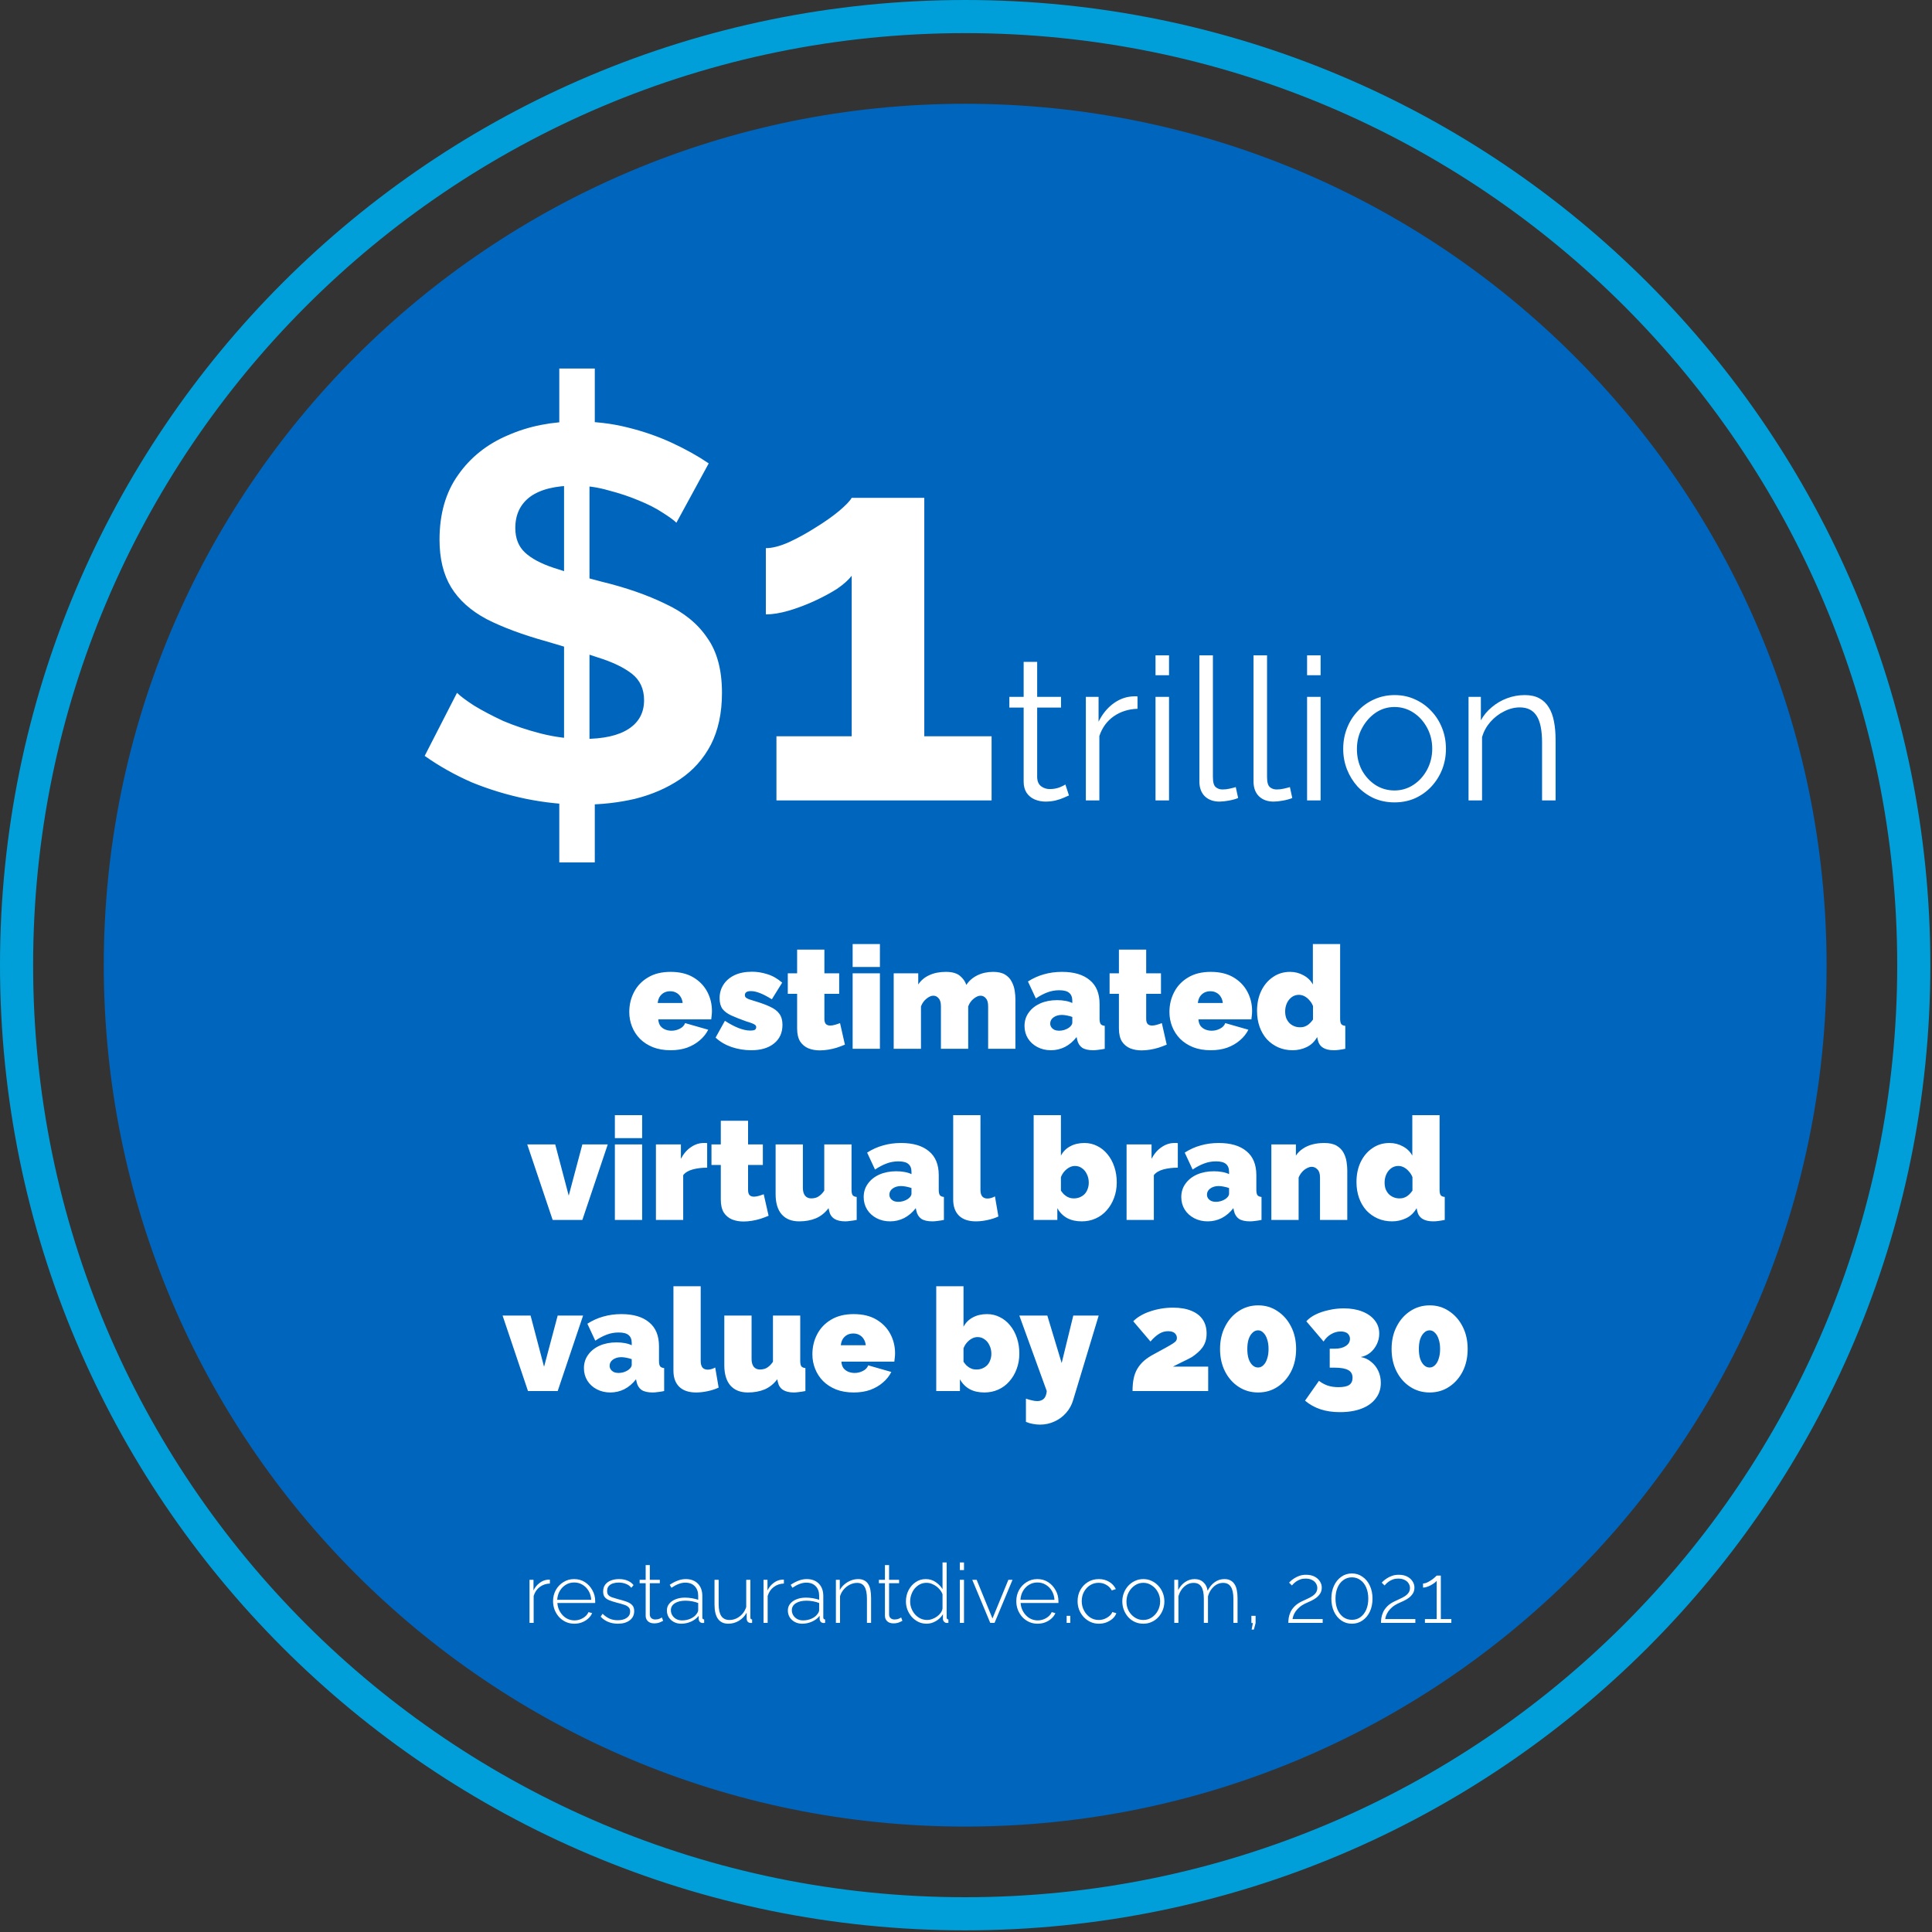 <?xml version="1.0" encoding="UTF-8"?> <svg xmlns="http://www.w3.org/2000/svg" width="350" height="350" viewBox="0 0 350 350" fill="none"><rect x="0" y="0" width="350" height="350" fill="#333333" stroke="none"/> <g clip-path="url(#clip0_3_110)"> <path d="M174.85 346.7C269.76 346.7 346.7 269.76 346.7 174.85C346.7 79.94 269.76 3 174.85 3C79.94 3 3 79.94 3 174.85C3 269.76 79.94 346.7 174.85 346.7Z" stroke="#009FDA" stroke-width="6" stroke-miterlimit="10"></path> <path d="M174.85 330.9C261.034 330.9 330.9 261.034 330.9 174.85C330.9 88.666 261.034 18.8 174.85 18.8C88.666 18.8 18.8 88.666 18.8 174.85C18.8 261.034 88.666 330.9 174.85 330.9Z" fill="#0065BD"></path> <path d="M101.32 138.856H107.752V156.232H101.32V138.856ZM102.184 137.32V84.808L106.792 83.752V137.512L102.184 137.32ZM101.32 66.76H107.752V82.6L101.32 83.56V66.76ZM122.536 94.696C122.088 94.248 121.256 93.64 120.04 92.872C118.888 92.104 117.448 91.368 115.72 90.664C114.056 89.96 112.232 89.352 110.248 88.84C108.264 88.264 106.248 87.976 104.2 87.976C100.616 87.976 97.896 88.648 96.04 89.992C94.248 91.336 93.352 93.224 93.352 95.656C93.352 97.512 93.928 98.984 95.08 100.072C96.232 101.16 97.96 102.088 100.264 102.856C102.568 103.624 105.448 104.456 108.904 105.352C113.384 106.44 117.256 107.784 120.52 109.384C123.848 110.92 126.376 112.968 128.104 115.528C129.896 118.024 130.792 121.352 130.792 125.512C130.792 129.16 130.12 132.296 128.776 134.92C127.432 137.48 125.576 139.56 123.208 141.16C120.84 142.76 118.12 143.944 115.048 144.712C112.04 145.416 108.872 145.768 105.544 145.768C102.152 145.768 98.728 145.416 95.272 144.712C91.88 144.008 88.616 143.016 85.48 141.736C82.408 140.392 79.56 138.792 76.936 136.936L82.792 125.512C83.368 126.088 84.392 126.856 85.864 127.816C87.336 128.712 89.096 129.64 91.144 130.6C93.256 131.496 95.56 132.264 98.056 132.904C100.616 133.544 103.176 133.864 105.736 133.864C109.32 133.864 112.04 133.256 113.896 132.04C115.752 130.824 116.68 129.096 116.68 126.856C116.68 124.808 115.944 123.208 114.472 122.056C113 120.904 110.92 119.912 108.232 119.08C105.608 118.184 102.536 117.224 99.016 116.2C94.664 114.984 91.048 113.64 88.168 112.168C85.288 110.632 83.144 108.712 81.736 106.408C80.328 104.104 79.624 101.224 79.624 97.768C79.624 93.096 80.744 89.192 82.984 86.056C85.224 82.856 88.232 80.456 92.008 78.856C95.784 77.192 99.976 76.36 104.584 76.36C107.784 76.36 110.792 76.712 113.608 77.416C116.488 78.12 119.176 79.048 121.672 80.2C124.168 81.352 126.408 82.6 128.392 83.944L122.536 94.696ZM179.636 133.384V145H140.66V133.384H154.292V104.296C153.716 105.064 152.82 105.864 151.604 106.696C150.388 107.464 149.012 108.2 147.476 108.904C145.94 109.608 144.404 110.184 142.868 110.632C141.332 111.08 139.956 111.304 138.74 111.304V99.304C139.892 99.304 141.268 98.952 142.868 98.248C144.532 97.48 146.164 96.584 147.764 95.56C149.428 94.536 150.836 93.544 151.988 92.584C153.204 91.56 153.972 90.76 154.292 90.184H167.444V133.384H179.636ZM193.653 144.1C193.461 144.172 193.161 144.304 192.753 144.496C192.345 144.688 191.853 144.856 191.277 145C190.701 145.144 190.077 145.216 189.405 145.216C188.709 145.216 188.049 145.084 187.425 144.82C186.825 144.556 186.345 144.16 185.985 143.632C185.625 143.08 185.445 142.408 185.445 141.616V128.188H182.853V126.244H185.445V119.908H187.893V126.244H192.213V128.188H187.893V140.932C187.941 141.604 188.181 142.108 188.613 142.444C189.069 142.78 189.585 142.948 190.161 142.948C190.833 142.948 191.445 142.84 191.997 142.624C192.549 142.384 192.885 142.216 193.005 142.12L193.653 144.1ZM206.072 128.404C204.44 128.452 203 128.908 201.752 129.772C200.528 130.636 199.664 131.824 199.16 133.336V145H196.712V126.244H199.016V130.744C199.664 129.424 200.516 128.356 201.572 127.54C202.652 126.724 203.792 126.268 204.992 126.172C205.232 126.148 205.436 126.136 205.604 126.136C205.796 126.136 205.952 126.148 206.072 126.172V128.404ZM209.333 145V126.244H211.781V145H209.333ZM209.333 122.32V118.72H211.781V122.32H209.333ZM217.281 118.72H219.729V140.752C219.729 141.688 219.897 142.3 220.233 142.588C220.569 142.876 220.977 143.02 221.457 143.02C221.889 143.02 222.321 142.972 222.753 142.876C223.185 142.78 223.557 142.684 223.869 142.588L224.301 144.568C223.845 144.76 223.281 144.916 222.609 145.036C221.961 145.156 221.397 145.216 220.917 145.216C219.813 145.216 218.925 144.892 218.253 144.244C217.605 143.596 217.281 142.708 217.281 141.58V118.72ZM227.089 118.72H229.537V140.752C229.537 141.688 229.705 142.3 230.041 142.588C230.377 142.876 230.785 143.02 231.265 143.02C231.697 143.02 232.129 142.972 232.561 142.876C232.993 142.78 233.365 142.684 233.677 142.588L234.109 144.568C233.653 144.76 233.089 144.916 232.417 145.036C231.769 145.156 231.205 145.216 230.725 145.216C229.621 145.216 228.733 144.892 228.061 144.244C227.413 143.596 227.089 142.708 227.089 141.58V118.72ZM236.79 145V126.244H239.238V145H236.79ZM236.79 122.32V118.72H239.238V122.32H236.79ZM252.622 145.36C251.278 145.36 250.03 145.108 248.878 144.604C247.75 144.076 246.766 143.368 245.926 142.48C245.11 141.568 244.474 140.536 244.018 139.384C243.562 138.208 243.334 136.972 243.334 135.676C243.334 134.332 243.562 133.084 244.018 131.932C244.474 130.756 245.122 129.724 245.962 128.836C246.802 127.924 247.786 127.216 248.914 126.712C250.066 126.184 251.314 125.92 252.658 125.92C254.002 125.92 255.238 126.184 256.366 126.712C257.494 127.216 258.478 127.924 259.318 128.836C260.158 129.724 260.806 130.756 261.262 131.932C261.718 133.084 261.946 134.332 261.946 135.676C261.946 136.972 261.718 138.208 261.262 139.384C260.806 140.536 260.158 141.568 259.318 142.48C258.502 143.368 257.518 144.076 256.366 144.604C255.238 145.108 253.99 145.36 252.622 145.36ZM245.818 135.712C245.818 137.104 246.118 138.376 246.718 139.528C247.342 140.656 248.17 141.556 249.202 142.228C250.234 142.876 251.374 143.2 252.622 143.2C253.87 143.2 255.01 142.864 256.042 142.192C257.074 141.52 257.902 140.608 258.526 139.456C259.15 138.28 259.462 137.008 259.462 135.64C259.462 134.248 259.15 132.976 258.526 131.824C257.902 130.672 257.074 129.76 256.042 129.088C255.01 128.416 253.87 128.08 252.622 128.08C251.374 128.08 250.234 128.428 249.202 129.124C248.194 129.82 247.378 130.744 246.754 131.896C246.13 133.024 245.818 134.296 245.818 135.712ZM281.808 145H279.36V134.524C279.36 132.316 279.036 130.708 278.388 129.7C277.74 128.668 276.72 128.152 275.328 128.152C274.368 128.152 273.42 128.392 272.484 128.872C271.548 129.328 270.72 129.964 270 130.78C269.304 131.572 268.8 132.484 268.488 133.516V145H266.04V126.244H268.272V130.492C268.776 129.58 269.436 128.788 270.252 128.116C271.068 127.42 271.992 126.88 273.024 126.496C274.056 126.112 275.124 125.92 276.228 125.92C277.26 125.92 278.136 126.112 278.856 126.496C279.576 126.88 280.152 127.432 280.584 128.152C281.016 128.848 281.328 129.7 281.52 130.708C281.712 131.692 281.808 132.796 281.808 134.02V145ZM121.487 190.26C120.291 190.26 119.225 190.078 118.289 189.714C117.353 189.333 116.564 188.821 115.923 188.18C115.299 187.539 114.822 186.802 114.493 185.97C114.164 185.138 113.999 184.263 113.999 183.344C113.999 182.027 114.285 180.822 114.857 179.73C115.429 178.621 116.27 177.737 117.379 177.078C118.488 176.402 119.858 176.064 121.487 176.064C123.116 176.064 124.486 176.393 125.595 177.052C126.704 177.711 127.545 178.577 128.117 179.652C128.689 180.727 128.975 181.897 128.975 183.162C128.975 183.422 128.958 183.691 128.923 183.968C128.906 184.228 128.88 184.462 128.845 184.67H119.251C119.286 185.155 119.416 185.554 119.641 185.866C119.884 186.161 120.178 186.377 120.525 186.516C120.889 186.655 121.262 186.724 121.643 186.724C122.18 186.724 122.683 186.603 123.151 186.36C123.636 186.117 123.957 185.779 124.113 185.346L128.299 186.542C127.935 187.27 127.424 187.911 126.765 188.466C126.124 189.021 125.361 189.463 124.477 189.792C123.593 190.104 122.596 190.26 121.487 190.26ZM119.147 181.706H123.671C123.619 181.255 123.489 180.874 123.281 180.562C123.09 180.25 122.83 180.007 122.501 179.834C122.189 179.661 121.825 179.574 121.409 179.574C120.993 179.574 120.62 179.661 120.291 179.834C119.979 180.007 119.719 180.25 119.511 180.562C119.32 180.874 119.199 181.255 119.147 181.706ZM136.083 190.26C134.887 190.26 133.708 190.069 132.547 189.688C131.403 189.289 130.432 188.717 129.635 187.972L131.325 184.93C132.174 185.485 132.989 185.918 133.769 186.23C134.566 186.542 135.285 186.698 135.927 186.698C136.291 186.698 136.559 186.655 136.733 186.568C136.906 186.464 136.993 186.299 136.993 186.074C136.993 185.918 136.932 185.788 136.811 185.684C136.689 185.58 136.49 185.476 136.213 185.372C135.953 185.268 135.615 185.155 135.199 185.034C134.124 184.653 133.223 184.297 132.495 183.968C131.784 183.639 131.247 183.24 130.883 182.772C130.536 182.287 130.363 181.645 130.363 180.848C130.363 179.912 130.597 179.089 131.065 178.378C131.533 177.65 132.2 177.078 133.067 176.662C133.951 176.246 135.008 176.038 136.239 176.038C137.157 176.038 138.076 176.185 138.995 176.48C139.931 176.757 140.832 177.269 141.699 178.014L139.827 181.03C138.96 180.493 138.223 180.111 137.617 179.886C137.027 179.661 136.499 179.548 136.031 179.548C135.805 179.548 135.606 179.574 135.433 179.626C135.277 179.678 135.155 179.756 135.069 179.86C134.982 179.964 134.939 180.103 134.939 180.276C134.939 180.449 134.999 180.597 135.121 180.718C135.242 180.822 135.433 180.926 135.693 181.03C135.953 181.117 136.282 181.221 136.681 181.342C137.859 181.689 138.821 182.044 139.567 182.408C140.312 182.755 140.858 183.179 141.205 183.682C141.569 184.185 141.751 184.843 141.751 185.658C141.751 187.097 141.239 188.223 140.217 189.038C139.211 189.853 137.833 190.26 136.083 190.26ZM153.064 189.246C152.613 189.437 152.128 189.619 151.608 189.792C151.105 189.948 150.585 190.069 150.048 190.156C149.528 190.243 149.016 190.286 148.514 190.286C147.768 190.286 147.084 190.165 146.46 189.922C145.836 189.662 145.333 189.246 144.952 188.674C144.588 188.085 144.406 187.296 144.406 186.308V180.042H142.716V176.324H144.406V172.034H149.346V176.324H152.024V180.042H149.346V184.566C149.346 185.017 149.441 185.337 149.632 185.528C149.822 185.701 150.082 185.788 150.412 185.788C150.654 185.788 150.932 185.745 151.244 185.658C151.556 185.571 151.868 185.467 152.18 185.346L153.064 189.246ZM154.464 190V176.324H159.404V190H154.464ZM154.464 175.18V171.02H159.404V175.18H154.464ZM183.951 190H179.011V182.304C179.011 181.628 178.873 181.143 178.595 180.848C178.335 180.536 178.015 180.38 177.633 180.38C177.252 180.38 176.836 180.562 176.385 180.926C175.935 181.29 175.605 181.758 175.397 182.33V190H170.457V182.304C170.457 181.628 170.319 181.143 170.041 180.848C169.781 180.536 169.461 180.38 169.079 180.38C168.698 180.38 168.282 180.562 167.831 180.926C167.381 181.29 167.051 181.758 166.843 182.33V190H161.903V176.324H166.349V178.352C166.835 177.607 167.502 177.043 168.351 176.662C169.201 176.263 170.206 176.064 171.367 176.064C172.494 176.064 173.343 176.307 173.915 176.792C174.487 177.277 174.869 177.823 175.059 178.43C175.545 177.685 176.212 177.104 177.061 176.688C177.911 176.272 178.864 176.064 179.921 176.064C180.823 176.064 181.542 176.229 182.079 176.558C182.617 176.887 183.015 177.312 183.275 177.832C183.553 178.352 183.735 178.898 183.821 179.47C183.908 180.025 183.951 180.536 183.951 181.004V190ZM185.6 185.866C185.6 184.947 185.852 184.141 186.354 183.448C186.857 182.737 187.55 182.183 188.434 181.784C189.336 181.385 190.358 181.186 191.502 181.186C192.04 181.186 192.542 181.229 193.01 181.316C193.496 181.403 193.912 181.533 194.258 181.706V181.29C194.258 180.649 194.068 180.172 193.686 179.86C193.322 179.548 192.724 179.392 191.892 179.392C191.13 179.392 190.41 179.522 189.734 179.782C189.076 180.025 188.382 180.389 187.654 180.874L186.224 177.806C187.143 177.217 188.105 176.783 189.11 176.506C190.133 176.211 191.225 176.064 192.386 176.064C194.553 176.064 196.226 176.558 197.404 177.546C198.6 178.517 199.198 179.964 199.198 181.888V184.54C199.198 185.008 199.268 185.337 199.406 185.528C199.545 185.701 199.788 185.805 200.134 185.84V190C199.736 190.087 199.354 190.147 198.99 190.182C198.644 190.234 198.332 190.26 198.054 190.26C197.17 190.26 196.494 190.104 196.026 189.792C195.576 189.463 195.281 188.986 195.142 188.362L195.038 187.868C194.432 188.648 193.73 189.246 192.932 189.662C192.135 190.061 191.286 190.26 190.384 190.26C189.483 190.26 188.668 190.069 187.94 189.688C187.212 189.307 186.64 188.787 186.224 188.128C185.808 187.452 185.6 186.698 185.6 185.866ZM193.608 186.204C193.799 186.065 193.955 185.918 194.076 185.762C194.198 185.589 194.258 185.415 194.258 185.242V184.228C193.981 184.124 193.66 184.037 193.296 183.968C192.95 183.899 192.638 183.864 192.36 183.864C191.771 183.864 191.268 184.011 190.852 184.306C190.454 184.601 190.254 184.973 190.254 185.424C190.254 185.667 190.324 185.892 190.462 186.1C190.601 186.291 190.792 186.447 191.034 186.568C191.277 186.672 191.554 186.724 191.866 186.724C192.161 186.724 192.464 186.681 192.776 186.594C193.106 186.49 193.383 186.36 193.608 186.204ZM211.361 189.246C210.91 189.437 210.425 189.619 209.905 189.792C209.402 189.948 208.882 190.069 208.345 190.156C207.825 190.243 207.313 190.286 206.811 190.286C206.065 190.286 205.381 190.165 204.757 189.922C204.133 189.662 203.63 189.246 203.249 188.674C202.885 188.085 202.703 187.296 202.703 186.308V180.042H201.013V176.324H202.703V172.034H207.643V176.324H210.321V180.042H207.643V184.566C207.643 185.017 207.738 185.337 207.929 185.528C208.119 185.701 208.379 185.788 208.709 185.788C208.951 185.788 209.229 185.745 209.541 185.658C209.853 185.571 210.165 185.467 210.477 185.346L211.361 189.246ZM219.342 190.26C218.146 190.26 217.08 190.078 216.144 189.714C215.208 189.333 214.42 188.821 213.778 188.18C213.154 187.539 212.678 186.802 212.348 185.97C212.019 185.138 211.854 184.263 211.854 183.344C211.854 182.027 212.14 180.822 212.712 179.73C213.284 178.621 214.125 177.737 215.234 177.078C216.344 176.402 217.713 176.064 219.342 176.064C220.972 176.064 222.341 176.393 223.45 177.052C224.56 177.711 225.4 178.577 225.972 179.652C226.544 180.727 226.83 181.897 226.83 183.162C226.83 183.422 226.813 183.691 226.778 183.968C226.761 184.228 226.735 184.462 226.7 184.67H217.106C217.141 185.155 217.271 185.554 217.496 185.866C217.739 186.161 218.034 186.377 218.38 186.516C218.744 186.655 219.117 186.724 219.498 186.724C220.036 186.724 220.538 186.603 221.006 186.36C221.492 186.117 221.812 185.779 221.968 185.346L226.154 186.542C225.79 187.27 225.279 187.911 224.62 188.466C223.979 189.021 223.216 189.463 222.332 189.792C221.448 190.104 220.452 190.26 219.342 190.26ZM217.002 181.706H221.526C221.474 181.255 221.344 180.874 221.136 180.562C220.946 180.25 220.686 180.007 220.356 179.834C220.044 179.661 219.68 179.574 219.264 179.574C218.848 179.574 218.476 179.661 218.146 179.834C217.834 180.007 217.574 180.25 217.366 180.562C217.176 180.874 217.054 181.255 217.002 181.706ZM227.724 183.136C227.724 181.784 227.975 180.579 228.478 179.522C228.998 178.447 229.709 177.607 230.61 177C231.511 176.376 232.543 176.064 233.704 176.064C234.588 176.064 235.403 176.272 236.148 176.688C236.893 177.087 237.457 177.641 237.838 178.352V171.02H242.778V184.54C242.778 185.008 242.847 185.337 242.986 185.528C243.125 185.701 243.367 185.805 243.714 185.84V190C242.865 190.173 242.171 190.26 241.634 190.26C240.802 190.26 240.143 190.104 239.658 189.792C239.173 189.48 238.861 189.003 238.722 188.362L238.618 187.868C238.15 188.7 237.517 189.307 236.72 189.688C235.923 190.069 235.073 190.26 234.172 190.26C233.236 190.26 232.369 190.087 231.572 189.74C230.792 189.393 230.107 188.908 229.518 188.284C228.946 187.643 228.504 186.889 228.192 186.022C227.88 185.138 227.724 184.176 227.724 183.136ZM237.864 184.696V182.252C237.708 181.853 237.491 181.507 237.214 181.212C236.954 180.9 236.659 180.657 236.33 180.484C236.001 180.311 235.663 180.224 235.316 180.224C234.952 180.224 234.614 180.302 234.302 180.458C234.007 180.614 233.747 180.831 233.522 181.108C233.297 181.385 233.123 181.706 233.002 182.07C232.881 182.434 232.82 182.824 232.82 183.24C232.82 183.673 232.881 184.063 233.002 184.41C233.141 184.757 233.331 185.06 233.574 185.32C233.817 185.563 234.103 185.753 234.432 185.892C234.761 186.031 235.125 186.1 235.524 186.1C235.767 186.1 235.992 186.074 236.2 186.022C236.408 185.953 236.607 185.866 236.798 185.762C236.989 185.641 237.171 185.493 237.344 185.32C237.535 185.129 237.708 184.921 237.864 184.696ZM100.118 221L95.516 207.324H100.586L103.03 216.606L105.5 207.324H110.102L105.5 221H100.118ZM111.389 221V207.324H116.329V221H111.389ZM111.389 206.18V202.02H116.329V206.18H111.389ZM128.11 211.536C127.157 211.536 126.29 211.64 125.51 211.848C124.73 212.056 124.149 212.403 123.768 212.888V221H118.828V207.324H123.352V209.924C123.837 209.005 124.444 208.303 125.172 207.818C125.9 207.315 126.671 207.064 127.486 207.064C127.677 207.064 127.807 207.064 127.876 207.064C127.963 207.064 128.041 207.073 128.11 207.09V211.536ZM139.238 220.246C138.788 220.437 138.302 220.619 137.782 220.792C137.28 220.948 136.76 221.069 136.222 221.156C135.702 221.243 135.191 221.286 134.688 221.286C133.943 221.286 133.258 221.165 132.634 220.922C132.01 220.662 131.508 220.246 131.126 219.674C130.762 219.085 130.58 218.296 130.58 217.308V211.042H128.89V207.324H130.58V203.034H135.52V207.324H138.198V211.042H135.52V215.566C135.52 216.017 135.616 216.337 135.806 216.528C135.997 216.701 136.257 216.788 136.586 216.788C136.829 216.788 137.106 216.745 137.418 216.658C137.73 216.571 138.042 216.467 138.354 216.346L139.238 220.246ZM140.509 216.32V207.324H145.449V215.202C145.449 215.791 145.579 216.259 145.839 216.606C146.116 216.935 146.489 217.1 146.957 217.1C147.217 217.1 147.477 217.065 147.737 216.996C147.997 216.927 148.257 216.788 148.517 216.58C148.794 216.372 149.063 216.077 149.323 215.696V207.324H154.263V215.54C154.263 216.008 154.332 216.337 154.471 216.528C154.609 216.701 154.852 216.805 155.199 216.84V221C154.765 221.087 154.375 221.147 154.029 221.182C153.682 221.234 153.379 221.26 153.119 221.26C152.287 221.26 151.628 221.104 151.143 220.792C150.657 220.48 150.345 220.003 150.207 219.362L150.103 218.868C149.461 219.717 148.69 220.333 147.789 220.714C146.905 221.078 145.899 221.26 144.773 221.26C143.403 221.26 142.346 220.835 141.601 219.986C140.873 219.137 140.509 217.915 140.509 216.32ZM156.465 216.866C156.465 215.947 156.716 215.141 157.219 214.448C157.721 213.737 158.415 213.183 159.299 212.784C160.2 212.385 161.223 212.186 162.367 212.186C162.904 212.186 163.407 212.229 163.875 212.316C164.36 212.403 164.776 212.533 165.123 212.706V212.29C165.123 211.649 164.932 211.172 164.551 210.86C164.187 210.548 163.589 210.392 162.757 210.392C161.994 210.392 161.275 210.522 160.599 210.782C159.94 211.025 159.247 211.389 158.519 211.874L157.089 208.806C158.007 208.217 158.969 207.783 159.975 207.506C160.997 207.211 162.089 207.064 163.251 207.064C165.417 207.064 167.09 207.558 168.269 208.546C169.465 209.517 170.063 210.964 170.063 212.888V215.54C170.063 216.008 170.132 216.337 170.271 216.528C170.409 216.701 170.652 216.805 170.999 216.84V221C170.6 221.087 170.219 221.147 169.855 221.182C169.508 221.234 169.196 221.26 168.919 221.26C168.035 221.26 167.359 221.104 166.891 220.792C166.44 220.463 166.145 219.986 166.007 219.362L165.903 218.868C165.296 219.648 164.594 220.246 163.797 220.662C162.999 221.061 162.15 221.26 161.249 221.26C160.347 221.26 159.533 221.069 158.805 220.688C158.077 220.307 157.505 219.787 157.089 219.128C156.673 218.452 156.465 217.698 156.465 216.866ZM164.473 217.204C164.663 217.065 164.819 216.918 164.941 216.762C165.062 216.589 165.123 216.415 165.123 216.242V215.228C164.845 215.124 164.525 215.037 164.161 214.968C163.814 214.899 163.502 214.864 163.225 214.864C162.635 214.864 162.133 215.011 161.717 215.306C161.318 215.601 161.119 215.973 161.119 216.424C161.119 216.667 161.188 216.892 161.327 217.1C161.465 217.291 161.656 217.447 161.899 217.568C162.141 217.672 162.419 217.724 162.731 217.724C163.025 217.724 163.329 217.681 163.641 217.594C163.97 217.49 164.247 217.36 164.473 217.204ZM172.679 202.02H177.619V215.566C177.619 216.069 177.723 216.459 177.931 216.736C178.156 216.996 178.477 217.126 178.893 217.126C179.101 217.126 179.326 217.091 179.569 217.022C179.812 216.953 180.037 216.857 180.245 216.736L180.869 220.376C180.28 220.653 179.612 220.87 178.867 221.026C178.139 221.182 177.446 221.26 176.787 221.26C175.47 221.26 174.456 220.922 173.745 220.246C173.034 219.553 172.679 218.573 172.679 217.308V202.02ZM195.966 221.26C194.943 221.26 194.059 221.061 193.314 220.662C192.568 220.246 191.979 219.648 191.546 218.868V221H187.256V202.02H192.196V209.352C192.594 208.607 193.158 208.043 193.886 207.662C194.614 207.263 195.472 207.064 196.46 207.064C197.292 207.064 198.063 207.246 198.774 207.61C199.484 207.957 200.1 208.451 200.62 209.092C201.157 209.733 201.573 210.496 201.868 211.38C202.162 212.247 202.31 213.191 202.31 214.214C202.31 215.219 202.145 216.155 201.816 217.022C201.504 217.871 201.062 218.617 200.49 219.258C199.935 219.899 199.268 220.393 198.488 220.74C197.725 221.087 196.884 221.26 195.966 221.26ZM194.536 217.1C194.934 217.1 195.298 217.031 195.628 216.892C195.957 216.753 196.243 216.563 196.486 216.32C196.728 216.06 196.91 215.757 197.032 215.41C197.17 215.063 197.24 214.673 197.24 214.24C197.24 213.685 197.127 213.183 196.902 212.732C196.694 212.264 196.399 211.9 196.018 211.64C195.654 211.363 195.229 211.224 194.744 211.224C194.397 211.224 194.059 211.311 193.73 211.484C193.4 211.657 193.097 211.9 192.82 212.212C192.56 212.507 192.352 212.853 192.196 213.252V215.696C192.352 215.921 192.516 216.129 192.69 216.32C192.88 216.493 193.071 216.641 193.262 216.762C193.452 216.866 193.652 216.953 193.86 217.022C194.085 217.074 194.31 217.1 194.536 217.1ZM213.372 211.536C212.418 211.536 211.552 211.64 210.772 211.848C209.992 212.056 209.411 212.403 209.03 212.888V221H204.09V207.324H208.614V209.924C209.099 209.005 209.706 208.303 210.434 207.818C211.162 207.315 211.933 207.064 212.748 207.064C212.938 207.064 213.068 207.064 213.138 207.064C213.224 207.064 213.302 207.073 213.372 207.09V211.536ZM214 216.866C214 215.947 214.251 215.141 214.754 214.448C215.257 213.737 215.95 213.183 216.834 212.784C217.735 212.385 218.758 212.186 219.902 212.186C220.439 212.186 220.942 212.229 221.41 212.316C221.895 212.403 222.311 212.533 222.658 212.706V212.29C222.658 211.649 222.467 211.172 222.086 210.86C221.722 210.548 221.124 210.392 220.292 210.392C219.529 210.392 218.81 210.522 218.134 210.782C217.475 211.025 216.782 211.389 216.054 211.874L214.624 208.806C215.543 208.217 216.505 207.783 217.51 207.506C218.533 207.211 219.625 207.064 220.786 207.064C222.953 207.064 224.625 207.558 225.804 208.546C227 209.517 227.598 210.964 227.598 212.888V215.54C227.598 216.008 227.667 216.337 227.806 216.528C227.945 216.701 228.187 216.805 228.534 216.84V221C228.135 221.087 227.754 221.147 227.39 221.182C227.043 221.234 226.731 221.26 226.454 221.26C225.57 221.26 224.894 221.104 224.426 220.792C223.975 220.463 223.681 219.986 223.542 219.362L223.438 218.868C222.831 219.648 222.129 220.246 221.332 220.662C220.535 221.061 219.685 221.26 218.784 221.26C217.883 221.26 217.068 221.069 216.34 220.688C215.612 220.307 215.04 219.787 214.624 219.128C214.208 218.452 214 217.698 214 216.866ZM222.008 217.204C222.199 217.065 222.355 216.918 222.476 216.762C222.597 216.589 222.658 216.415 222.658 216.242V215.228C222.381 215.124 222.06 215.037 221.696 214.968C221.349 214.899 221.037 214.864 220.76 214.864C220.171 214.864 219.668 215.011 219.252 215.306C218.853 215.601 218.654 215.973 218.654 216.424C218.654 216.667 218.723 216.892 218.862 217.1C219.001 217.291 219.191 217.447 219.434 217.568C219.677 217.672 219.954 217.724 220.266 217.724C220.561 217.724 220.864 217.681 221.176 217.594C221.505 217.49 221.783 217.36 222.008 217.204ZM244.072 221H239.132V213.304C239.132 212.628 238.976 212.143 238.664 211.848C238.37 211.536 238.023 211.38 237.624 211.38C237.347 211.38 237.052 211.467 236.74 211.64C236.428 211.796 236.142 212.021 235.882 212.316C235.622 212.611 235.414 212.949 235.258 213.33V221H230.318V207.324H234.764V209.352C235.094 208.849 235.51 208.433 236.012 208.104C236.515 207.757 237.096 207.497 237.754 207.324C238.413 207.151 239.132 207.064 239.912 207.064C240.848 207.064 241.594 207.229 242.148 207.558C242.703 207.887 243.119 208.312 243.396 208.832C243.674 209.352 243.856 209.898 243.942 210.47C244.029 211.025 244.072 211.536 244.072 212.004V221ZM245.739 214.136C245.739 212.784 245.99 211.579 246.493 210.522C247.013 209.447 247.723 208.607 248.625 208C249.526 207.376 250.557 207.064 251.719 207.064C252.603 207.064 253.417 207.272 254.163 207.688C254.908 208.087 255.471 208.641 255.853 209.352V202.02H260.793V215.54C260.793 216.008 260.862 216.337 261.001 216.528C261.139 216.701 261.382 216.805 261.729 216.84V221C260.879 221.173 260.186 221.26 259.649 221.26C258.817 221.26 258.158 221.104 257.673 220.792C257.187 220.48 256.875 220.003 256.737 219.362L256.633 218.868C256.165 219.7 255.532 220.307 254.735 220.688C253.937 221.069 253.088 221.26 252.187 221.26C251.251 221.26 250.384 221.087 249.587 220.74C248.807 220.393 248.122 219.908 247.533 219.284C246.961 218.643 246.519 217.889 246.207 217.022C245.895 216.138 245.739 215.176 245.739 214.136ZM255.879 215.696V213.252C255.723 212.853 255.506 212.507 255.229 212.212C254.969 211.9 254.674 211.657 254.345 211.484C254.015 211.311 253.677 211.224 253.331 211.224C252.967 211.224 252.629 211.302 252.317 211.458C252.022 211.614 251.762 211.831 251.537 212.108C251.311 212.385 251.138 212.706 251.017 213.07C250.895 213.434 250.835 213.824 250.835 214.24C250.835 214.673 250.895 215.063 251.017 215.41C251.155 215.757 251.346 216.06 251.589 216.32C251.831 216.563 252.117 216.753 252.447 216.892C252.776 217.031 253.14 217.1 253.539 217.1C253.781 217.1 254.007 217.074 254.215 217.022C254.423 216.953 254.622 216.866 254.813 216.762C255.003 216.641 255.185 216.493 255.359 216.32C255.549 216.129 255.723 215.921 255.879 215.696ZM95.65 252L91.047 238.324H96.118L98.561 247.606L101.031 238.324H105.633L101.031 252H95.65ZM105.785 247.866C105.785 246.947 106.036 246.141 106.539 245.448C107.042 244.737 107.735 244.183 108.619 243.784C109.52 243.385 110.543 243.186 111.687 243.186C112.224 243.186 112.727 243.229 113.195 243.316C113.68 243.403 114.096 243.533 114.443 243.706V243.29C114.443 242.649 114.252 242.172 113.871 241.86C113.507 241.548 112.909 241.392 112.077 241.392C111.314 241.392 110.595 241.522 109.919 241.782C109.26 242.025 108.567 242.389 107.839 242.874L106.409 239.806C107.328 239.217 108.29 238.783 109.295 238.506C110.318 238.211 111.41 238.064 112.571 238.064C114.738 238.064 116.41 238.558 117.589 239.546C118.785 240.517 119.383 241.964 119.383 243.888V246.54C119.383 247.008 119.452 247.337 119.591 247.528C119.73 247.701 119.972 247.805 120.319 247.84V252C119.92 252.087 119.539 252.147 119.175 252.182C118.828 252.234 118.516 252.26 118.239 252.26C117.355 252.26 116.679 252.104 116.211 251.792C115.76 251.463 115.466 250.986 115.327 250.362L115.223 249.868C114.616 250.648 113.914 251.246 113.117 251.662C112.32 252.061 111.47 252.26 110.569 252.26C109.668 252.26 108.853 252.069 108.125 251.688C107.397 251.307 106.825 250.787 106.409 250.128C105.993 249.452 105.785 248.698 105.785 247.866ZM113.793 248.204C113.984 248.065 114.14 247.918 114.261 247.762C114.382 247.589 114.443 247.415 114.443 247.242V246.228C114.166 246.124 113.845 246.037 113.481 245.968C113.134 245.899 112.822 245.864 112.545 245.864C111.956 245.864 111.453 246.011 111.037 246.306C110.638 246.601 110.439 246.973 110.439 247.424C110.439 247.667 110.508 247.892 110.647 248.1C110.786 248.291 110.976 248.447 111.219 248.568C111.462 248.672 111.739 248.724 112.051 248.724C112.346 248.724 112.649 248.681 112.961 248.594C113.29 248.49 113.568 248.36 113.793 248.204ZM121.999 233.02H126.939V246.566C126.939 247.069 127.043 247.459 127.251 247.736C127.477 247.996 127.797 248.126 128.213 248.126C128.421 248.126 128.647 248.091 128.889 248.022C129.132 247.953 129.357 247.857 129.565 247.736L130.189 251.376C129.6 251.653 128.933 251.87 128.187 252.026C127.459 252.182 126.766 252.26 126.107 252.26C124.79 252.26 123.776 251.922 123.065 251.246C122.355 250.553 121.999 249.573 121.999 248.308V233.02ZM131.216 247.32V238.324H136.156V246.202C136.156 246.791 136.286 247.259 136.546 247.606C136.823 247.935 137.196 248.1 137.664 248.1C137.924 248.1 138.184 248.065 138.444 247.996C138.704 247.927 138.964 247.788 139.224 247.58C139.501 247.372 139.77 247.077 140.03 246.696V238.324H144.97V246.54C144.97 247.008 145.039 247.337 145.178 247.528C145.316 247.701 145.559 247.805 145.906 247.84V252C145.472 252.087 145.082 252.147 144.736 252.182C144.389 252.234 144.086 252.26 143.826 252.26C142.994 252.26 142.335 252.104 141.85 251.792C141.364 251.48 141.052 251.003 140.914 250.362L140.81 249.868C140.168 250.717 139.397 251.333 138.496 251.714C137.612 252.078 136.606 252.26 135.48 252.26C134.11 252.26 133.053 251.835 132.308 250.986C131.58 250.137 131.216 248.915 131.216 247.32ZM154.66 252.26C153.464 252.26 152.398 252.078 151.462 251.714C150.526 251.333 149.737 250.821 149.096 250.18C148.472 249.539 147.995 248.802 147.666 247.97C147.336 247.138 147.172 246.263 147.172 245.344C147.172 244.027 147.458 242.822 148.03 241.73C148.602 240.621 149.442 239.737 150.552 239.078C151.661 238.402 153.03 238.064 154.66 238.064C156.289 238.064 157.658 238.393 158.768 239.052C159.877 239.711 160.718 240.577 161.29 241.652C161.862 242.727 162.148 243.897 162.148 245.162C162.148 245.422 162.13 245.691 162.096 245.968C162.078 246.228 162.052 246.462 162.018 246.67H152.424C152.458 247.155 152.588 247.554 152.814 247.866C153.056 248.161 153.351 248.377 153.698 248.516C154.062 248.655 154.434 248.724 154.816 248.724C155.353 248.724 155.856 248.603 156.324 248.36C156.809 248.117 157.13 247.779 157.286 247.346L161.472 248.542C161.108 249.27 160.596 249.911 159.938 250.466C159.296 251.021 158.534 251.463 157.65 251.792C156.766 252.104 155.769 252.26 154.66 252.26ZM152.32 243.706H156.844C156.792 243.255 156.662 242.874 156.454 242.562C156.263 242.25 156.003 242.007 155.674 241.834C155.362 241.661 154.998 241.574 154.582 241.574C154.166 241.574 153.793 241.661 153.464 241.834C153.152 242.007 152.892 242.25 152.684 242.562C152.493 242.874 152.372 243.255 152.32 243.706ZM178.319 252.26C177.297 252.26 176.413 252.061 175.667 251.662C174.922 251.246 174.333 250.648 173.899 249.868V252H169.609V233.02H174.549V240.352C174.948 239.607 175.511 239.043 176.239 238.662C176.967 238.263 177.825 238.064 178.813 238.064C179.645 238.064 180.417 238.246 181.127 238.61C181.838 238.957 182.453 239.451 182.973 240.092C183.511 240.733 183.927 241.496 184.221 242.38C184.516 243.247 184.663 244.191 184.663 245.214C184.663 246.219 184.499 247.155 184.169 248.022C183.857 248.871 183.415 249.617 182.843 250.258C182.289 250.899 181.621 251.393 180.841 251.74C180.079 252.087 179.238 252.26 178.319 252.26ZM176.889 248.1C177.288 248.1 177.652 248.031 177.981 247.892C178.311 247.753 178.597 247.563 178.839 247.32C179.082 247.06 179.264 246.757 179.385 246.41C179.524 246.063 179.593 245.673 179.593 245.24C179.593 244.685 179.481 244.183 179.255 243.732C179.047 243.264 178.753 242.9 178.371 242.64C178.007 242.363 177.583 242.224 177.097 242.224C176.751 242.224 176.413 242.311 176.083 242.484C175.754 242.657 175.451 242.9 175.173 243.212C174.913 243.507 174.705 243.853 174.549 244.252V246.696C174.705 246.921 174.87 247.129 175.043 247.32C175.234 247.493 175.425 247.641 175.615 247.762C175.806 247.866 176.005 247.953 176.213 248.022C176.439 248.074 176.664 248.1 176.889 248.1ZM185.857 253.378C186.256 253.517 186.62 253.621 186.949 253.69C187.296 253.777 187.608 253.82 187.885 253.82C188.249 253.82 188.552 253.751 188.795 253.612C189.038 253.491 189.228 253.291 189.367 253.014C189.506 252.737 189.592 252.399 189.627 252L184.661 238.324H189.731L192.331 246.93L194.437 238.324H199.039L194.411 253.638C194.151 254.522 193.726 255.293 193.137 255.952C192.548 256.628 191.846 257.148 191.031 257.512C190.216 257.893 189.341 258.084 188.405 258.084C187.972 258.084 187.538 258.041 187.105 257.954C186.689 257.885 186.273 257.763 185.857 257.59V253.378ZM205.171 252C205.171 251.133 205.241 250.371 205.379 249.712C205.518 249.053 205.743 248.464 206.055 247.944C206.367 247.424 206.766 246.947 207.251 246.514C207.754 246.081 208.369 245.673 209.097 245.292C210.033 244.789 210.779 244.382 211.333 244.07C211.888 243.758 212.295 243.515 212.555 243.342C212.833 243.151 213.006 242.995 213.075 242.874C213.162 242.735 213.205 242.588 213.205 242.432C213.205 242.137 213.136 241.903 212.997 241.73C212.876 241.539 212.703 241.401 212.477 241.314C212.252 241.21 211.975 241.158 211.645 241.158C211.368 241.158 211.091 241.193 210.813 241.262C210.553 241.331 210.293 241.444 210.033 241.6C209.773 241.756 209.505 241.955 209.227 242.198C208.967 242.423 208.699 242.701 208.421 243.03L205.301 239.364C205.648 239 206.073 238.671 206.575 238.376C207.095 238.064 207.667 237.804 208.291 237.596C208.933 237.371 209.609 237.197 210.319 237.076C211.03 236.955 211.758 236.894 212.503 236.894C213.821 236.894 214.93 237.085 215.831 237.466C216.733 237.83 217.417 238.359 217.885 239.052C218.353 239.745 218.587 240.586 218.587 241.574C218.587 242.111 218.518 242.597 218.379 243.03C218.241 243.446 218.05 243.819 217.807 244.148C217.565 244.477 217.279 244.781 216.949 245.058C216.637 245.335 216.299 245.595 215.935 245.838C215.675 245.977 215.398 246.124 215.103 246.28C214.826 246.419 214.54 246.557 214.245 246.696C213.951 246.835 213.656 246.982 213.361 247.138C213.067 247.277 212.772 247.424 212.477 247.58H218.873V252H205.171ZM234.802 244.382C234.802 245.907 234.498 247.268 233.892 248.464C233.285 249.643 232.462 250.57 231.422 251.246C230.399 251.922 229.229 252.26 227.912 252.26C226.612 252.26 225.442 251.922 224.402 251.246C223.362 250.57 222.538 249.643 221.932 248.464C221.325 247.268 221.022 245.907 221.022 244.382C221.022 242.857 221.325 241.505 221.932 240.326C222.538 239.13 223.362 238.194 224.402 237.518C225.442 236.825 226.62 236.478 227.938 236.478C229.238 236.478 230.399 236.825 231.422 237.518C232.462 238.194 233.285 239.13 233.892 240.326C234.498 241.505 234.802 242.857 234.802 244.382ZM229.81 244.382C229.81 243.706 229.723 243.117 229.55 242.614C229.394 242.111 229.168 241.721 228.874 241.444C228.596 241.149 228.276 241.002 227.912 241.002C227.53 241.002 227.192 241.149 226.898 241.444C226.603 241.721 226.369 242.111 226.196 242.614C226.04 243.117 225.962 243.706 225.962 244.382C225.962 245.058 226.04 245.647 226.196 246.15C226.369 246.653 226.603 247.043 226.898 247.32C227.192 247.597 227.53 247.736 227.912 247.736C228.276 247.736 228.596 247.597 228.874 247.32C229.168 247.043 229.394 246.653 229.55 246.15C229.723 245.647 229.81 245.058 229.81 244.382ZM246.508 245.838C247.219 245.959 247.843 246.245 248.38 246.696C248.935 247.129 249.368 247.675 249.68 248.334C249.992 248.993 250.148 249.721 250.148 250.518C250.148 251.61 249.845 252.546 249.238 253.326C248.649 254.123 247.8 254.739 246.69 255.172C245.581 255.605 244.264 255.822 242.738 255.822C241.421 255.822 240.242 255.649 239.202 255.302C238.162 254.955 237.235 254.435 236.42 253.742L238.942 250.154C239.445 250.535 239.974 250.821 240.528 251.012C241.1 251.203 241.75 251.298 242.478 251.298C243.362 251.298 244.004 251.168 244.402 250.908C244.818 250.631 245.026 250.197 245.026 249.608C245.026 248.949 244.766 248.481 244.246 248.204C243.726 247.909 242.877 247.762 241.698 247.762H240.892V244.33H241.802C242.634 244.33 243.302 244.165 243.804 243.836C244.307 243.507 244.558 243.073 244.558 242.536C244.558 242.259 244.489 242.025 244.35 241.834C244.229 241.626 244.038 241.47 243.778 241.366C243.536 241.262 243.232 241.21 242.868 241.21C242.279 241.21 241.716 241.366 241.178 241.678C240.641 241.973 240.173 242.423 239.774 243.03L236.654 239.364C237.07 238.896 237.625 238.489 238.318 238.142C239.029 237.795 239.826 237.527 240.71 237.336C241.594 237.128 242.504 237.024 243.44 237.024C244.723 237.024 245.841 237.215 246.794 237.596C247.765 237.977 248.519 238.515 249.056 239.208C249.594 239.884 249.862 240.681 249.862 241.6C249.862 242.276 249.715 242.917 249.42 243.524C249.126 244.131 248.727 244.642 248.224 245.058C247.722 245.457 247.15 245.717 246.508 245.838ZM265.88 244.382C265.88 245.907 265.576 247.268 264.97 248.464C264.363 249.643 263.54 250.57 262.5 251.246C261.477 251.922 260.307 252.26 258.99 252.26C257.69 252.26 256.52 251.922 255.48 251.246C254.44 250.57 253.616 249.643 253.01 248.464C252.403 247.268 252.1 245.907 252.1 244.382C252.1 242.857 252.403 241.505 253.01 240.326C253.616 239.13 254.44 238.194 255.48 237.518C256.52 236.825 257.698 236.478 259.016 236.478C260.316 236.478 261.477 236.825 262.5 237.518C263.54 238.194 264.363 239.13 264.97 240.326C265.576 241.505 265.88 242.857 265.88 244.382ZM260.888 244.382C260.888 243.706 260.801 243.117 260.628 242.614C260.472 242.111 260.246 241.721 259.952 241.444C259.674 241.149 259.354 241.002 258.99 241.002C258.608 241.002 258.27 241.149 257.976 241.444C257.681 241.721 257.447 242.111 257.274 242.614C257.118 243.117 257.04 243.706 257.04 244.382C257.04 245.058 257.118 245.647 257.274 246.15C257.447 246.653 257.681 247.043 257.976 247.32C258.27 247.597 258.608 247.736 258.99 247.736C259.354 247.736 259.674 247.597 259.952 247.32C260.246 247.043 260.472 246.653 260.628 246.15C260.801 245.647 260.888 245.058 260.888 244.382Z" fill="white"></path> <path d="M99.617 286.875C98.917 286.895 98.302 287.105 97.772 287.505C97.252 287.895 96.887 288.435 96.677 289.125V294H95.927V286.2H96.647V288.12C96.917 287.57 97.277 287.125 97.727 286.785C98.177 286.435 98.652 286.235 99.152 286.185C99.252 286.175 99.342 286.17 99.422 286.17C99.502 286.17 99.567 286.17 99.617 286.17V286.875ZM104.047 294.15C103.497 294.15 102.987 294.045 102.517 293.835C102.047 293.615 101.637 293.32 101.287 292.95C100.947 292.57 100.677 292.135 100.477 291.645C100.287 291.145 100.192 290.62 100.192 290.07C100.192 289.33 100.357 288.66 100.687 288.06C101.017 287.46 101.472 286.98 102.052 286.62C102.632 286.25 103.282 286.065 104.002 286.065C104.742 286.065 105.397 286.25 105.967 286.62C106.537 286.99 106.987 287.48 107.317 288.09C107.657 288.69 107.827 289.35 107.827 290.07C107.827 290.13 107.827 290.19 107.827 290.25C107.827 290.31 107.822 290.36 107.812 290.4H100.972C101.012 290.99 101.177 291.525 101.467 292.005C101.757 292.485 102.127 292.865 102.577 293.145C103.037 293.415 103.537 293.55 104.077 293.55C104.617 293.55 105.127 293.41 105.607 293.13C106.087 292.85 106.422 292.49 106.612 292.05L107.272 292.23C107.122 292.6 106.882 292.93 106.552 293.22C106.232 293.51 105.852 293.74 105.412 293.91C104.982 294.07 104.527 294.15 104.047 294.15ZM100.942 289.815H107.107C107.067 289.205 106.907 288.665 106.627 288.195C106.347 287.725 105.977 287.355 105.517 287.085C105.067 286.815 104.567 286.68 104.017 286.68C103.467 286.68 102.967 286.815 102.517 287.085C102.067 287.355 101.702 287.725 101.422 288.195C101.142 288.665 100.982 289.205 100.942 289.815ZM111.937 294.15C111.317 294.15 110.742 294.045 110.212 293.835C109.682 293.625 109.217 293.305 108.817 292.875L109.162 292.35C109.592 292.76 110.027 293.06 110.467 293.25C110.907 293.43 111.387 293.52 111.907 293.52C112.577 293.52 113.117 293.38 113.527 293.1C113.947 292.82 114.157 292.43 114.157 291.93C114.157 291.59 114.057 291.33 113.857 291.15C113.667 290.96 113.387 290.81 113.017 290.7C112.657 290.58 112.217 290.455 111.697 290.325C111.167 290.185 110.717 290.04 110.347 289.89C109.987 289.74 109.717 289.545 109.537 289.305C109.357 289.065 109.267 288.74 109.267 288.33C109.267 287.82 109.392 287.4 109.642 287.07C109.902 286.73 110.247 286.48 110.677 286.32C111.117 286.15 111.602 286.065 112.132 286.065C112.742 286.065 113.272 286.165 113.722 286.365C114.182 286.565 114.532 286.83 114.772 287.16L114.367 287.64C114.117 287.32 113.792 287.085 113.392 286.935C112.992 286.775 112.552 286.695 112.072 286.695C111.712 286.695 111.372 286.745 111.052 286.845C110.732 286.945 110.472 287.11 110.272 287.34C110.082 287.56 109.987 287.86 109.987 288.24C109.987 288.54 110.057 288.775 110.197 288.945C110.347 289.115 110.567 289.255 110.857 289.365C111.147 289.465 111.507 289.575 111.937 289.695C112.547 289.845 113.072 290 113.512 290.16C113.952 290.32 114.292 290.53 114.532 290.79C114.772 291.04 114.892 291.395 114.892 291.855C114.892 292.565 114.622 293.125 114.082 293.535C113.542 293.945 112.827 294.15 111.937 294.15ZM120.134 293.625C120.084 293.645 119.984 293.695 119.834 293.775C119.684 293.855 119.494 293.93 119.264 294C119.034 294.06 118.779 294.09 118.499 294.09C118.229 294.09 117.974 294.04 117.734 293.94C117.504 293.83 117.319 293.67 117.179 293.46C117.039 293.25 116.969 292.995 116.969 292.695V286.815H115.874V286.2H116.969V283.53H117.719V286.2H119.534V286.815H117.719V292.515C117.739 292.805 117.844 293.025 118.034 293.175C118.224 293.315 118.444 293.385 118.694 293.385C119.004 293.385 119.274 293.335 119.504 293.235C119.734 293.125 119.869 293.055 119.909 293.025L120.134 293.625ZM120.814 291.75C120.814 291.28 120.954 290.875 121.234 290.535C121.514 290.185 121.899 289.915 122.389 289.725C122.879 289.525 123.444 289.425 124.084 289.425C124.484 289.425 124.899 289.46 125.329 289.53C125.759 289.6 126.144 289.695 126.484 289.815V289.08C126.484 288.36 126.274 287.785 125.854 287.355C125.444 286.925 124.874 286.71 124.144 286.71C123.754 286.71 123.349 286.79 122.929 286.95C122.509 287.11 122.079 287.34 121.639 287.64L121.324 287.1C121.834 286.76 122.324 286.505 122.794 286.335C123.274 286.155 123.749 286.065 124.219 286.065C125.149 286.065 125.884 286.34 126.424 286.89C126.964 287.44 127.234 288.19 127.234 289.14V293.01C127.234 293.13 127.259 293.22 127.309 293.28C127.369 293.34 127.454 293.375 127.564 293.385V294C127.474 294.01 127.399 294.015 127.339 294.015C127.279 294.015 127.229 294.015 127.189 294.015C126.999 293.985 126.849 293.905 126.739 293.775C126.639 293.645 126.584 293.5 126.574 293.34V292.725C126.214 293.175 125.749 293.525 125.179 293.775C124.619 294.025 124.029 294.15 123.409 294.15C122.919 294.15 122.474 294.045 122.074 293.835C121.684 293.625 121.374 293.34 121.144 292.98C120.924 292.61 120.814 292.2 120.814 291.75ZM126.184 292.395C126.284 292.265 126.359 292.14 126.409 292.02C126.459 291.9 126.484 291.79 126.484 291.69V290.4C126.124 290.26 125.749 290.155 125.359 290.085C124.969 290.015 124.569 289.98 124.159 289.98C123.379 289.98 122.744 290.135 122.254 290.445C121.774 290.755 121.534 291.175 121.534 291.705C121.534 292.035 121.619 292.34 121.789 292.62C121.959 292.9 122.194 293.125 122.494 293.295C122.804 293.465 123.159 293.55 123.559 293.55C124.119 293.55 124.634 293.445 125.104 293.235C125.584 293.015 125.944 292.735 126.184 292.395ZM129.441 290.7V286.2H130.191V290.595C130.191 291.565 130.351 292.29 130.671 292.77C131.001 293.24 131.496 293.475 132.156 293.475C132.596 293.475 133.016 293.38 133.416 293.19C133.826 292.99 134.186 292.715 134.496 292.365C134.806 292.005 135.036 291.59 135.186 291.12V286.2H135.936V293.01C135.936 293.13 135.961 293.22 136.011 293.28C136.071 293.34 136.151 293.375 136.251 293.385V294C136.151 294.01 136.071 294.015 136.011 294.015C135.961 294.015 135.916 294.01 135.876 294C135.706 293.98 135.566 293.91 135.456 293.79C135.346 293.66 135.286 293.505 135.276 293.325L135.261 292.155C134.921 292.775 134.451 293.265 133.851 293.625C133.261 293.975 132.621 294.15 131.931 294.15C131.111 294.15 130.491 293.86 130.071 293.28C129.651 292.7 129.441 291.84 129.441 290.7ZM142.009 286.875C141.309 286.895 140.694 287.105 140.164 287.505C139.644 287.895 139.279 288.435 139.069 289.125V294H138.319V286.2H139.039V288.12C139.309 287.57 139.669 287.125 140.119 286.785C140.569 286.435 141.044 286.235 141.544 286.185C141.644 286.175 141.734 286.17 141.814 286.17C141.894 286.17 141.959 286.17 142.009 286.17V286.875ZM142.728 291.75C142.728 291.28 142.868 290.875 143.148 290.535C143.428 290.185 143.813 289.915 144.303 289.725C144.793 289.525 145.358 289.425 145.998 289.425C146.398 289.425 146.813 289.46 147.243 289.53C147.673 289.6 148.058 289.695 148.398 289.815V289.08C148.398 288.36 148.188 287.785 147.768 287.355C147.358 286.925 146.788 286.71 146.058 286.71C145.668 286.71 145.263 286.79 144.843 286.95C144.423 287.11 143.993 287.34 143.553 287.64L143.238 287.1C143.748 286.76 144.238 286.505 144.708 286.335C145.188 286.155 145.663 286.065 146.133 286.065C147.063 286.065 147.798 286.34 148.338 286.89C148.878 287.44 149.148 288.19 149.148 289.14V293.01C149.148 293.13 149.173 293.22 149.223 293.28C149.283 293.34 149.368 293.375 149.478 293.385V294C149.388 294.01 149.313 294.015 149.253 294.015C149.193 294.015 149.143 294.015 149.103 294.015C148.913 293.985 148.763 293.905 148.653 293.775C148.553 293.645 148.498 293.5 148.488 293.34V292.725C148.128 293.175 147.663 293.525 147.093 293.775C146.533 294.025 145.943 294.15 145.323 294.15C144.833 294.15 144.388 294.045 143.988 293.835C143.598 293.625 143.288 293.34 143.058 292.98C142.838 292.61 142.728 292.2 142.728 291.75ZM148.098 292.395C148.198 292.265 148.273 292.14 148.323 292.02C148.373 291.9 148.398 291.79 148.398 291.69V290.4C148.038 290.26 147.663 290.155 147.273 290.085C146.883 290.015 146.483 289.98 146.073 289.98C145.293 289.98 144.658 290.135 144.168 290.445C143.688 290.755 143.448 291.175 143.448 291.705C143.448 292.035 143.533 292.34 143.703 292.62C143.873 292.9 144.108 293.125 144.408 293.295C144.718 293.465 145.073 293.55 145.473 293.55C146.033 293.55 146.548 293.445 147.018 293.235C147.498 293.015 147.858 292.735 148.098 292.395ZM157.805 294H157.055V289.65C157.055 288.65 156.91 287.92 156.62 287.46C156.34 286.99 155.89 286.755 155.27 286.755C154.83 286.755 154.395 286.86 153.965 287.07C153.545 287.28 153.175 287.57 152.855 287.94C152.545 288.3 152.32 288.71 152.18 289.17V294H151.43V286.2H152.135V288.06C152.345 287.66 152.625 287.315 152.975 287.025C153.325 286.725 153.715 286.49 154.145 286.32C154.575 286.15 155.02 286.065 155.48 286.065C155.91 286.065 156.27 286.145 156.56 286.305C156.86 286.455 157.1 286.675 157.28 286.965C157.47 287.255 157.605 287.615 157.685 288.045C157.765 288.475 157.805 288.965 157.805 289.515V294ZM163.479 293.625C163.429 293.645 163.329 293.695 163.179 293.775C163.029 293.855 162.839 293.93 162.609 294C162.379 294.06 162.124 294.09 161.844 294.09C161.574 294.09 161.319 294.04 161.079 293.94C160.849 293.83 160.664 293.67 160.524 293.46C160.384 293.25 160.314 292.995 160.314 292.695V286.815H159.219V286.2H160.314V283.53H161.064V286.2H162.879V286.815H161.064V292.515C161.084 292.805 161.189 293.025 161.379 293.175C161.569 293.315 161.789 293.385 162.039 293.385C162.349 293.385 162.619 293.335 162.849 293.235C163.079 293.125 163.214 293.055 163.254 293.025L163.479 293.625ZM164.117 290.115C164.117 289.385 164.272 288.715 164.582 288.105C164.892 287.495 165.317 287.005 165.857 286.635C166.397 286.255 167.012 286.065 167.702 286.065C168.382 286.065 168.982 286.245 169.502 286.605C170.032 286.965 170.447 287.395 170.747 287.895V283.05H171.497V293.01C171.497 293.13 171.522 293.22 171.572 293.28C171.632 293.34 171.712 293.375 171.812 293.385V294C171.652 294.02 171.532 294.025 171.452 294.015C171.272 293.985 171.122 293.9 171.002 293.76C170.882 293.62 170.822 293.47 170.822 293.31V292.44C170.502 292.96 170.072 293.375 169.532 293.685C168.992 293.995 168.437 294.15 167.867 294.15C167.327 294.15 166.827 294.04 166.367 293.82C165.907 293.59 165.507 293.285 165.167 292.905C164.837 292.525 164.577 292.095 164.387 291.615C164.207 291.135 164.117 290.635 164.117 290.115ZM170.747 291.375V288.81C170.607 288.43 170.382 288.085 170.072 287.775C169.762 287.455 169.412 287.205 169.022 287.025C168.632 286.835 168.247 286.74 167.867 286.74C167.417 286.74 167.007 286.835 166.637 287.025C166.277 287.215 165.962 287.47 165.692 287.79C165.432 288.11 165.232 288.475 165.092 288.885C164.952 289.285 164.882 289.7 164.882 290.13C164.882 290.57 164.962 290.995 165.122 291.405C165.282 291.805 165.502 292.165 165.782 292.485C166.072 292.795 166.402 293.04 166.772 293.22C167.152 293.39 167.562 293.475 168.002 293.475C168.272 293.475 168.557 293.42 168.857 293.31C169.167 293.2 169.457 293.05 169.727 292.86C170.007 292.66 170.237 292.435 170.417 292.185C170.607 291.925 170.717 291.655 170.747 291.375ZM173.886 294V286.2H174.636V294H173.886ZM173.886 284.43V283.05H174.636V284.43H173.886ZM179.391 294L176.136 286.2H176.931L179.796 293.205L182.676 286.2H183.426L180.171 294H179.391ZM187.967 294.15C187.417 294.15 186.907 294.045 186.437 293.835C185.967 293.615 185.557 293.32 185.207 292.95C184.867 292.57 184.597 292.135 184.397 291.645C184.207 291.145 184.112 290.62 184.112 290.07C184.112 289.33 184.277 288.66 184.607 288.06C184.937 287.46 185.392 286.98 185.972 286.62C186.552 286.25 187.202 286.065 187.922 286.065C188.662 286.065 189.317 286.25 189.887 286.62C190.457 286.99 190.907 287.48 191.237 288.09C191.577 288.69 191.747 289.35 191.747 290.07C191.747 290.13 191.747 290.19 191.747 290.25C191.747 290.31 191.742 290.36 191.732 290.4H184.892C184.932 290.99 185.097 291.525 185.387 292.005C185.677 292.485 186.047 292.865 186.497 293.145C186.957 293.415 187.457 293.55 187.997 293.55C188.537 293.55 189.047 293.41 189.527 293.13C190.007 292.85 190.342 292.49 190.532 292.05L191.192 292.23C191.042 292.6 190.802 292.93 190.472 293.22C190.152 293.51 189.772 293.74 189.332 293.91C188.902 294.07 188.447 294.15 187.967 294.15ZM184.862 289.815H191.027C190.987 289.205 190.827 288.665 190.547 288.195C190.267 287.725 189.897 287.355 189.437 287.085C188.987 286.815 188.487 286.68 187.937 286.68C187.387 286.68 186.887 286.815 186.437 287.085C185.987 287.355 185.622 287.725 185.342 288.195C185.062 288.665 184.902 289.205 184.862 289.815ZM193.233 294V292.725H193.893V294H193.233ZM199.071 294.15C198.531 294.15 198.026 294.045 197.556 293.835C197.086 293.615 196.676 293.32 196.326 292.95C195.976 292.57 195.701 292.135 195.501 291.645C195.311 291.155 195.216 290.63 195.216 290.07C195.216 289.32 195.381 288.645 195.711 288.045C196.041 287.445 196.496 286.965 197.076 286.605C197.656 286.245 198.316 286.065 199.056 286.065C199.766 286.065 200.391 286.23 200.931 286.56C201.471 286.88 201.876 287.32 202.146 287.88L201.411 288.12C201.181 287.69 200.851 287.355 200.421 287.115C200.001 286.865 199.536 286.74 199.026 286.74C198.456 286.74 197.941 286.885 197.481 287.175C197.021 287.465 196.651 287.865 196.371 288.375C196.101 288.875 195.966 289.44 195.966 290.07C195.966 290.69 196.106 291.26 196.386 291.78C196.666 292.3 197.036 292.715 197.496 293.025C197.966 293.325 198.481 293.475 199.041 293.475C199.401 293.475 199.751 293.41 200.091 293.28C200.441 293.14 200.741 292.96 200.991 292.74C201.251 292.52 201.421 292.285 201.501 292.035L202.236 292.245C202.106 292.615 201.881 292.945 201.561 293.235C201.241 293.515 200.866 293.74 200.436 293.91C200.016 294.07 199.561 294.15 199.071 294.15ZM207.127 294.15C206.577 294.15 206.067 294.045 205.597 293.835C205.137 293.625 204.737 293.335 204.397 292.965C204.057 292.585 203.792 292.15 203.602 291.66C203.412 291.17 203.317 290.655 203.317 290.115C203.317 289.565 203.412 289.05 203.602 288.57C203.792 288.08 204.057 287.65 204.397 287.28C204.747 286.9 205.152 286.605 205.612 286.395C206.082 286.175 206.587 286.065 207.127 286.065C207.667 286.065 208.167 286.175 208.627 286.395C209.087 286.605 209.492 286.9 209.842 287.28C210.192 287.65 210.462 288.08 210.652 288.57C210.842 289.05 210.937 289.565 210.937 290.115C210.937 290.655 210.842 291.17 210.652 291.66C210.462 292.15 210.192 292.585 209.842 292.965C209.502 293.335 209.097 293.625 208.627 293.835C208.167 294.045 207.667 294.15 207.127 294.15ZM204.067 290.145C204.067 290.755 204.202 291.315 204.472 291.825C204.752 292.325 205.122 292.725 205.582 293.025C206.042 293.325 206.552 293.475 207.112 293.475C207.672 293.475 208.182 293.325 208.642 293.025C209.112 292.715 209.482 292.305 209.752 291.795C210.032 291.275 210.172 290.71 210.172 290.1C210.172 289.49 210.032 288.93 209.752 288.42C209.482 287.91 209.112 287.505 208.642 287.205C208.182 286.895 207.677 286.74 207.127 286.74C206.567 286.74 206.057 286.895 205.597 287.205C205.137 287.515 204.767 287.925 204.487 288.435C204.207 288.945 204.067 289.515 204.067 290.145ZM224.193 294H223.443V289.65C223.443 288.66 223.288 287.93 222.978 287.46C222.678 286.99 222.213 286.755 221.583 286.755C220.943 286.755 220.373 286.985 219.873 287.445C219.383 287.895 219.038 288.475 218.838 289.185V294H218.088V289.65C218.088 288.65 217.938 287.92 217.638 287.46C217.338 286.99 216.873 286.755 216.243 286.755C215.603 286.755 215.033 286.98 214.533 287.43C214.043 287.87 213.693 288.45 213.483 289.17V294H212.733V286.2H213.438V288.06C213.768 287.42 214.193 286.93 214.713 286.59C215.233 286.24 215.803 286.065 216.423 286.065C217.073 286.065 217.603 286.26 218.013 286.65C218.433 287.03 218.683 287.54 218.763 288.18C219.133 287.48 219.573 286.955 220.083 286.605C220.593 286.245 221.173 286.065 221.823 286.065C222.253 286.065 222.613 286.145 222.903 286.305C223.203 286.455 223.448 286.68 223.638 286.98C223.838 287.27 223.978 287.63 224.058 288.06C224.148 288.49 224.193 288.975 224.193 289.515V294ZM226.744 295.215L226.969 294.03H226.699V292.725H227.464V294.03L227.149 295.215H226.744ZM233.391 294C233.391 293.72 233.416 293.41 233.466 293.07C233.526 292.73 233.636 292.38 233.796 292.02C233.966 291.66 234.221 291.31 234.561 290.97C234.901 290.63 235.351 290.33 235.911 290.07C236.201 289.93 236.501 289.79 236.811 289.65C237.131 289.51 237.431 289.35 237.711 289.17C237.991 288.99 238.216 288.78 238.386 288.54C238.556 288.29 238.641 287.995 238.641 287.655C238.641 287.385 238.561 287.12 238.401 286.86C238.251 286.6 238.016 286.39 237.696 286.23C237.376 286.06 236.976 285.975 236.496 285.975C236.156 285.975 235.846 286.025 235.566 286.125C235.296 286.225 235.056 286.345 234.846 286.485C234.646 286.625 234.476 286.765 234.336 286.905C234.196 287.035 234.096 287.14 234.036 287.22L233.526 286.71C233.566 286.67 233.661 286.575 233.811 286.425C233.971 286.275 234.181 286.115 234.441 285.945C234.711 285.765 235.026 285.61 235.386 285.48C235.746 285.35 236.151 285.285 236.601 285.285C237.211 285.285 237.726 285.395 238.146 285.615C238.566 285.835 238.886 286.12 239.106 286.47C239.336 286.82 239.451 287.195 239.451 287.595C239.451 288.015 239.356 288.375 239.166 288.675C238.976 288.975 238.736 289.235 238.446 289.455C238.166 289.665 237.866 289.845 237.546 289.995C237.236 290.145 236.951 290.275 236.691 290.385C236.201 290.605 235.796 290.845 235.476 291.105C235.166 291.365 234.916 291.63 234.726 291.9C234.546 292.17 234.411 292.425 234.321 292.665C234.241 292.895 234.186 293.11 234.156 293.31H239.616V294H233.391ZM248.643 289.605C248.643 290.485 248.483 291.27 248.163 291.96C247.843 292.64 247.398 293.175 246.828 293.565C246.268 293.955 245.628 294.15 244.908 294.15C244.188 294.15 243.548 293.955 242.988 293.565C242.428 293.175 241.988 292.64 241.668 291.96C241.348 291.27 241.188 290.485 241.188 289.605C241.188 288.725 241.348 287.945 241.668 287.265C241.988 286.575 242.428 286.035 242.988 285.645C243.548 285.245 244.188 285.045 244.908 285.045C245.628 285.045 246.268 285.245 246.828 285.645C247.398 286.035 247.843 286.575 248.163 287.265C248.483 287.945 248.643 288.725 248.643 289.605ZM247.878 289.605C247.878 288.845 247.753 288.175 247.503 287.595C247.253 287.015 246.903 286.565 246.453 286.245C246.013 285.915 245.498 285.75 244.908 285.75C244.328 285.75 243.813 285.915 243.363 286.245C242.913 286.565 242.563 287.015 242.313 287.595C242.063 288.175 241.938 288.845 241.938 289.605C241.938 290.365 242.063 291.035 242.313 291.615C242.563 292.185 242.913 292.635 243.363 292.965C243.813 293.285 244.328 293.445 244.908 293.445C245.498 293.445 246.013 293.285 246.453 292.965C246.903 292.635 247.253 292.185 247.503 291.615C247.753 291.035 247.878 290.365 247.878 289.605ZM250.178 294C250.178 293.72 250.203 293.41 250.253 293.07C250.313 292.73 250.423 292.38 250.583 292.02C250.753 291.66 251.008 291.31 251.348 290.97C251.688 290.63 252.138 290.33 252.698 290.07C252.988 289.93 253.288 289.79 253.598 289.65C253.918 289.51 254.218 289.35 254.498 289.17C254.778 288.99 255.003 288.78 255.173 288.54C255.343 288.29 255.428 287.995 255.428 287.655C255.428 287.385 255.348 287.12 255.188 286.86C255.038 286.6 254.803 286.39 254.483 286.23C254.163 286.06 253.763 285.975 253.283 285.975C252.943 285.975 252.633 286.025 252.353 286.125C252.083 286.225 251.843 286.345 251.633 286.485C251.433 286.625 251.263 286.765 251.123 286.905C250.983 287.035 250.883 287.14 250.823 287.22L250.313 286.71C250.353 286.67 250.448 286.575 250.598 286.425C250.758 286.275 250.968 286.115 251.228 285.945C251.498 285.765 251.813 285.61 252.173 285.48C252.533 285.35 252.938 285.285 253.388 285.285C253.998 285.285 254.513 285.395 254.933 285.615C255.353 285.835 255.673 286.12 255.893 286.47C256.123 286.82 256.238 287.195 256.238 287.595C256.238 288.015 256.143 288.375 255.953 288.675C255.763 288.975 255.523 289.235 255.233 289.455C254.953 289.665 254.653 289.845 254.333 289.995C254.023 290.145 253.738 290.275 253.478 290.385C252.988 290.605 252.583 290.845 252.263 291.105C251.953 291.365 251.703 291.63 251.513 291.9C251.333 292.17 251.198 292.425 251.108 292.665C251.028 292.895 250.973 293.11 250.943 293.31H256.403V294H250.178ZM262.925 293.31V294H258.14V293.31H260.27V286.38C260.18 286.5 260.04 286.63 259.85 286.77C259.66 286.91 259.445 287.045 259.205 287.175C258.965 287.305 258.72 287.41 258.47 287.49C258.22 287.57 257.995 287.61 257.795 287.61V286.86C258.045 286.86 258.305 286.795 258.575 286.665C258.855 286.525 259.12 286.37 259.37 286.2C259.62 286.02 259.825 285.855 259.985 285.705C260.155 285.555 260.25 285.465 260.27 285.435H261.02V293.31H262.925Z" fill="white"></path> </g> <defs> <clipPath id="clip0_3_110"> <rect width="349.7" height="349.7" fill="white"></rect> </clipPath> </defs> </svg> 